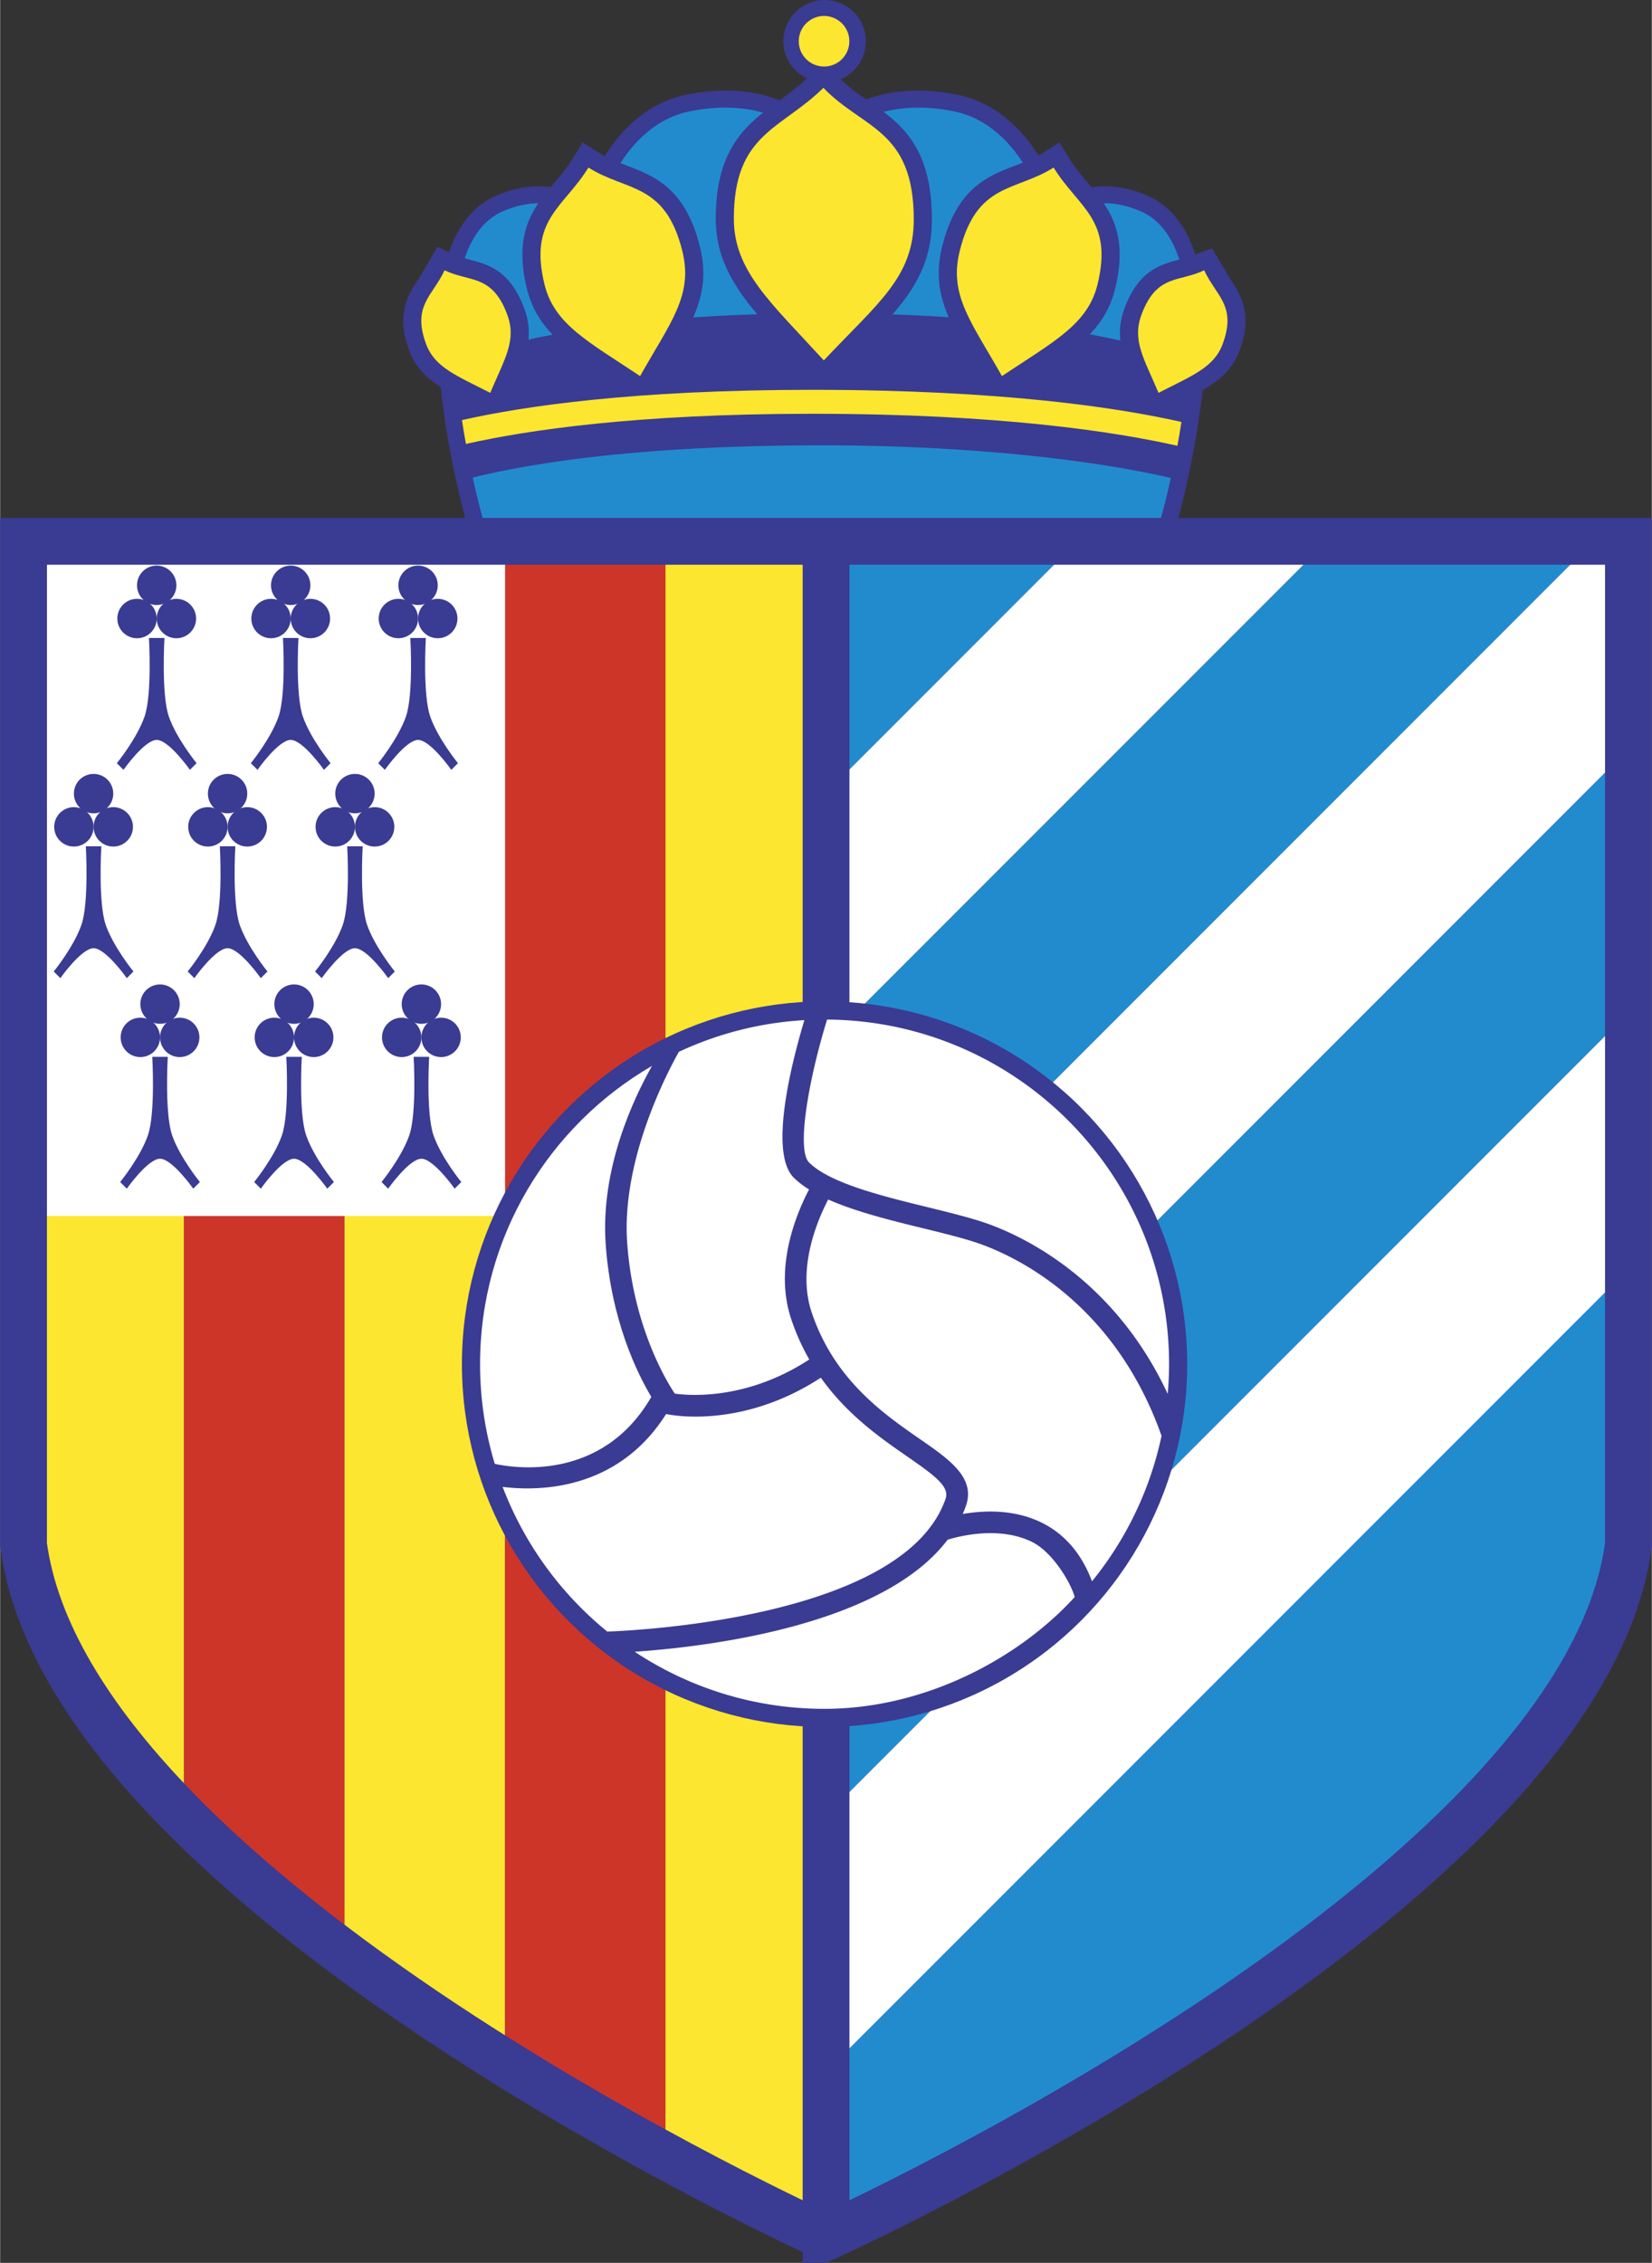 <svg xmlns="http://www.w3.org/2000/svg" width="1826" height="2500" viewBox="0 0 157.27 215.362"><rect x="0" y="0" width="157.27" height="215.362" fill="#333333" stroke="none"/><path d="M155.042 50.749H1.458v96.323l.007.05c4.462 33.464 73.904 65.164 76.859 66.497l.316.142.317-.142c2.953-1.333 72.386-33.033 76.848-66.497l.006-.05V50.749h-.769z" fill="#3a3b92"/><path d="M117.085 26.482l-1.691-2.849-1.504.543c-.03.014-.061.021-.091.035-.841-2.579-2.278-4.609-4.588-5.599-2.142-.918-3.921-.996-5.285-.773-.111-.134-.225-.267-.336-.398-.62-.735-1.261-1.496-1.811-2.395l-.916-1.495-1.479.941a8.525 8.525 0 0 1-.518.299c-1.503-2.382-3.958-5.009-7.722-5.774-3.71-.754-6.558-.334-8.681.442-.856-.595-1.671-1.187-2.437-1.915A3.925 3.925 0 0 0 78.502 0a3.926 3.926 0 0 0-3.926 3.926c0 1.564.922 2.904 2.247 3.535-.854.791-1.741 1.45-2.607 2.079-2.144-.826-5.054-1.302-8.887-.522-3.797.772-6.263 3.439-7.761 5.838a8.16 8.16 0 0 1-.629-.363l-1.479-.941-.916 1.495c-.551.898-1.192 1.659-1.812 2.395l-.316.377c-1.347-.196-3.081-.095-5.157.794-2.25.964-3.67 2.919-4.52 5.403l-1.095-.533-.89 1.516-.881 1.485c-.688 1.034-1.493 2.244-1.493 4.052 0 .806.16 1.731.562 2.814.598 1.61 1.647 2.627 3.005 3.492.785 7.635 2.946 14.678 2.946 14.678h66.685s2.098-6.854 2.91-14.368c1.607-.936 2.858-1.993 3.528-3.802 1.304-3.511.065-5.372-.931-6.868z" fill="#3a3b92"/><path d="M17.508 172.921V51.519H2.228v95.502c1.186 8.899 7.158 17.731 15.28 25.9z" fill="#fde62f"/><path d="M32.789 185.968V51.519H17.508v121.403c4.569 4.593 9.819 8.976 15.281 13.046z" fill="#cd3529"/><path d="M48.07 196.336V51.519H32.789v134.449c5.036 3.753 10.249 7.235 15.281 10.368z" fill="#fde62f"/><path d="M63.35 205.208V51.519H48.07v144.817a293.406 293.406 0 0 0 15.28 8.872z" fill="#cd3529"/><path d="M63.35 51.519v153.689c8.983 4.868 15.28 7.71 15.28 7.71v-161.4H63.35z" fill="#fde62f"/><path fill="#228bcd" d="M78.64 51.519v23.944l23.943-23.944z"/><path fill="#fff" d="M102.583 51.519L78.64 75.463v23.759l47.703-47.703z"/><path fill="#228bcd" d="M126.343 51.519L78.64 99.222v25.386l73.09-73.089z"/><path d="M155.042 51.519h-3.312l-73.09 73.09v23.11l76.402-76.402V51.519z" fill="#fff"/><path d="M155.042 71.316L78.64 147.718v25.062l76.402-76.402V71.316z" fill="#228bcd"/><path d="M155.042 96.378L78.64 172.78v24.411l76.402-76.401V96.378z" fill="#fff"/><path d="M78.64 197.191v15.728s71.946-32.472 76.402-65.897v-26.231l-76.402 76.4z" fill="#228bcd"/><path fill="none" stroke="#3a3b92" stroke-width="4.455" d="M78.64 212.918V51.519"/><path fill="#fff" d="M2.232 51.514h45.843v64.217H2.232z"/><g fill="#3a3b92"><circle cx="13.031" cy="58.868" r="1.875"/><circle cx="16.781" cy="58.868" r="1.875"/><circle cx="14.905" cy="55.705" r="1.875"/><path d="M16.065 68.206c-.738-2.109-.421-7.487-.421-7.487h-1.476s.316 5.378-.422 7.487-2.636 4.429-2.636 4.429l.632.633s2.003-2.848 3.164-2.848c1.16 0 3.164 2.848 3.164 2.848l.633-.633c-.001 0-1.899-2.32-2.638-4.429z"/></g><g fill="#3a3b92"><circle cx="25.791" cy="58.868" r="1.875"/><circle cx="29.541" cy="58.868" r="1.875"/><circle cx="27.665" cy="55.705" r="1.875"/><path d="M28.826 68.206c-.738-2.109-.422-7.487-.422-7.487h-1.477s.317 5.378-.421 7.487-2.636 4.429-2.636 4.429l.632.633s2.003-2.848 3.164-2.848c1.16 0 3.164 2.848 3.164 2.848l.633-.633c-.001 0-1.9-2.32-2.637-4.429z"/></g><g fill="#3a3b92"><circle cx="37.918" cy="58.868" r="1.875"/><circle cx="41.668" cy="58.868" r="1.875"/><circle cx="39.793" cy="55.705" r="1.875"/><path d="M40.953 68.206c-.738-2.109-.421-7.487-.421-7.487h-1.477s.317 5.378-.421 7.487c-.739 2.109-2.637 4.429-2.637 4.429l.633.633s2.003-2.848 3.164-2.848 3.164 2.848 3.164 2.848l.633-.633c-.001 0-1.9-2.32-2.638-4.429z"/></g><g fill="#3a3b92"><circle cx="7.02" cy="78.694" r="1.875"/><circle cx="10.77" cy="78.694" r="1.875"/><circle cx="8.895" cy="75.53" r="1.875"/><path d="M10.055 88.031c-.738-2.109-.422-7.487-.422-7.487H8.157s.315 5.378-.422 7.487-2.636 4.429-2.636 4.429l.633.633s2.003-2.847 3.163-2.848c1.161 0 3.164 2.848 3.164 2.848l.632-.633s-1.898-2.32-2.636-4.429z"/></g><g fill="#3a3b92"><circle cx="19.78" cy="78.694" r="1.875"/><circle cx="23.529" cy="78.694" r="1.875"/><circle cx="21.655" cy="75.53" r="1.875"/><path d="M22.814 88.031c-.738-2.109-.422-7.487-.422-7.487h-1.476s.317 5.378-.422 7.487c-.738 2.109-2.637 4.429-2.637 4.429l.633.633s2.003-2.847 3.163-2.848c1.16 0 3.164 2.848 3.164 2.848l.633-.633c.001 0-1.897-2.32-2.636-4.429z"/></g><g fill="#3a3b92"><circle cx="31.907" cy="78.694" r="1.875"/><circle cx="35.657" cy="78.694" r="1.875"/><circle cx="33.782" cy="75.53" r="1.875"/><path d="M34.941 88.031c-.738-2.109-.421-7.487-.421-7.487h-1.476s.317 5.378-.422 7.487c-.738 2.109-2.637 4.429-2.637 4.429l.633.633s2.003-2.847 3.164-2.848c1.161 0 3.164 2.848 3.164 2.848l.633-.633c-.001 0-1.899-2.32-2.638-4.429z"/></g><g fill="#3a3b92"><circle cx="13.348" cy="98.73" r="1.875"/><circle cx="17.097" cy="98.73" r="1.875"/><circle cx="15.222" cy="95.566" r="1.875"/><path d="M16.382 108.068c-.738-2.11-.422-7.487-.422-7.487h-1.476s.316 5.377-.422 7.487c-.738 2.109-2.636 4.428-2.636 4.428l.633.633s2.003-2.848 3.163-2.848 3.164 2.848 3.164 2.848l.633-.633c-.001 0-1.899-2.319-2.637-4.428z"/></g><g fill="#3a3b92"><circle cx="26.107" cy="98.73" r="1.875"/><circle cx="29.857" cy="98.73" r="1.875"/><circle cx="27.982" cy="95.566" r="1.875"/><path d="M29.142 108.068c-.738-2.11-.422-7.487-.422-7.487h-1.476s.316 5.377-.421 7.487c-.738 2.109-2.637 4.428-2.637 4.428l.633.633s2.004-2.848 3.163-2.848c1.161 0 3.165 2.848 3.165 2.848l.632-.633c-.001 0-1.899-2.319-2.637-4.428z"/></g><g fill="#3a3b92"><circle cx="38.234" cy="98.73" r="1.875"/><circle cx="41.984" cy="98.73" r="1.875"/><circle cx="40.109" cy="95.566" r="1.875"/><path d="M41.269 108.068c-.738-2.11-.421-7.487-.421-7.487h-1.477s.317 5.377-.421 7.487c-.738 2.109-2.637 4.428-2.637 4.428l.633.633s2.004-2.848 3.164-2.848c1.161 0 3.164 2.848 3.164 2.848l.633-.633c-.001 0-1.9-2.319-2.638-4.428z"/></g><circle cx="78.498" cy="129.831" r="34.53" fill="#3a3b92"/><g fill="#fff"><path d="M62.002 132.945c-1.324-2.208-3.824-7.25-4.343-14.51-.512-7.173 2.604-13.796 4.409-16.991-9.786 5.676-16.373 16.259-16.373 28.387 0 3.3.493 6.484 1.399 9.489 1.671.369 10.194 1.792 14.908-6.375z"/><path d="M90.022 142.642c.397-1.15-.977-2.169-3.646-4.019-2.541-1.76-5.729-3.974-8.234-7.505-7.625 4.973-14.437 3.523-14.728 3.458l-.004-.001c-4.66 7.386-12.297 7.345-15.567 6.935a32.884 32.884 0 0 0 9.963 13.771c2.342-.08 28.263-1.22 32.216-12.639zM59.705 118.289c.563 7.885 3.672 13.055 4.531 14.346 1.441.202 6.884.619 12.807-3.249a21.446 21.446 0 0 1-1.727-3.862c-1.627-4.882.456-9.938 1.705-12.32a8.32 8.32 0 0 1-1.458-1.125c-2.375-2.375-.233-10.835 1.013-14.991a32.617 32.617 0 0 0-11.952 3.017c-1.325 2.37-5.469 10.469-4.919 18.184z"/><path d="M98.257 146.752c-3.092-1.52-6.84-.581-8.043-.212-6.234 8.245-23.106 10.204-29.792 10.662a32.643 32.643 0 0 0 18.076 5.432c9.646 0 18.561-4.87 23.819-10.639-.387-1.412-2.138-4.299-4.06-5.243z"/><path d="M93.54 118.469c-1.456-.541-3.499-1.041-5.659-1.57-3.081-.755-6.428-1.578-9.036-2.74-1.093 2.1-2.958 6.591-1.583 10.715 2.139 6.419 6.847 9.681 10.283 12.062 2.866 1.986 5.341 3.702 4.415 6.375a11.25 11.25 0 0 1-.307.779c2.007-.346 4.882-.466 7.496.813 2.211 1.084 3.824 2.968 4.816 5.593a32.667 32.667 0 0 0 6.62-13.841c-4.349-12.315-13.351-16.819-17.045-18.186z"/><path d="M77.015 110.627c1.982 1.983 6.962 3.203 11.354 4.28 2.22.543 4.316 1.058 5.884 1.638 3.613 1.337 11.956 5.461 16.918 16.117a32.71 32.71 0 0 0 .131-2.831c0-18.037-14.558-32.667-32.563-32.797-1.781 5.766-2.92 12.399-1.724 13.593z"/></g><path d="M78.408 42.382c-12.155 0-24.226.824-33.415 3.069a80.176 80.176 0 0 0 1.115 4.452h64.254c.359-1.26.742-2.764 1.11-4.416-8.752-2.015-21.08-3.105-33.064-3.105z" fill="#228bcd"/><path d="M86.992 20.894c0-8.611-4.853-8.611-8.604-12.536-4.036 3.988-8.528 4.328-8.528 12.451 0 4.959 3.478 7.935 8.567 13.492 5.105-5.43 8.565-7.9 8.565-13.407zM64.962 23.919c-1.623-6.591-5.337-5.676-8.948-7.974-2.336 3.813-5.711 4.918-4.179 11.137.934 3.794 4.157 5.417 9.099 8.711 2.883-5.117 5.066-7.659 4.028-11.874zM48.28 29.931c-1.437-3.875-3.621-3.065-5.963-4.206-1.15 2.467-3.115 3.369-1.759 7.023.828 2.231 2.889 2.99 6.106 4.641 1.391-3.292 2.535-4.98 1.616-7.458zM108.681 29.931c1.437-3.875 3.621-3.065 5.962-4.206 1.15 2.467 3.116 3.369 1.76 7.023-.828 2.231-2.889 2.99-6.106 4.641-1.391-3.292-2.536-4.98-1.616-7.458zM91.36 23.919c1.624-6.591 5.338-5.676 8.948-7.974 2.337 3.813 5.709 4.918 4.178 11.137-.933 3.794-4.156 5.417-9.099 8.711-2.882-5.117-5.065-7.659-4.027-11.874zM77.328 37.101c-16.923 0-27.426 1.543-33.357 2.88.116.769.244 1.527.379 2.272 5.746-1.302 16.161-2.873 32.978-2.873 17.93 0 28.983 1.738 34.767 3.047.137-.743.266-1.501.384-2.27-5.959-1.347-17.078-3.056-35.151-3.056z" fill="#fde62f"/><path d="M52.604 31.855c-1.161-1.209-2.002-2.577-2.442-4.361-.304-1.233-.436-2.308-.436-3.259 0-2.111.654-3.609 1.519-4.888-.937.002-2.058.196-3.349.75-1.78.763-2.945 2.372-3.662 4.487.145.04.288.082.438.121 1.727.444 3.876.999 5.222 4.627.404 1.088.502 2.059.408 2.995.722-.16 1.491-.318 2.302-.472zM72.086 29.91c-2.402-2.854-3.948-5.515-3.948-9.101 0-5.67 2.1-8.171 4.503-10.087-1.788-.505-4.091-.712-6.991-.122-3.135.637-5.252 2.856-6.587 4.923.194.077.39.153.59.229 2.624 1.005 5.599 2.144 6.981 7.755.635 2.58.264 4.623-.641 6.705a164.5 164.5 0 0 1 6.093-.302zM90.318 30.192c-.588-1.359-.948-2.703-.948-4.19 0-.784.099-1.608.317-2.495 1.382-5.611 4.358-6.75 6.982-7.755.239-.092.475-.182.707-.275-1.335-2.054-3.442-4.244-6.556-4.877-2.746-.559-4.956-.4-6.701.046 2.444 1.856 4.596 4.318 4.596 10.248 0 3.836-1.469 6.401-3.749 9.029 1.885.065 3.666.156 5.352.269zM103.755 31.817c1.045.195 2.012.397 2.913.601a6.64 6.64 0 0 1-.047-.736c0-.739.132-1.51.444-2.351 1.344-3.623 3.489-4.18 5.214-4.625-.713-2.175-1.889-3.832-3.705-4.61-1.358-.582-2.526-.763-3.49-.746 1.251 1.854 2.054 4.177 1.076 8.143-.435 1.767-1.262 3.124-2.405 4.324z" fill="#228bcd"/><path d="M80.857 3.926a2.406 2.406 0 0 1-2.409 2.406 2.406 2.406 0 1 1 0-4.812 2.406 2.406 0 0 1 2.409 2.406z" fill="#fde62f"/><path d="M78.64 212.918S6.684 180.446 2.227 147.021V51.519h152.815v95.502c-4.456 33.425-76.402 65.897-76.402 65.897z" fill="none" stroke="#3a3b92" stroke-width="4.455"/></svg>
